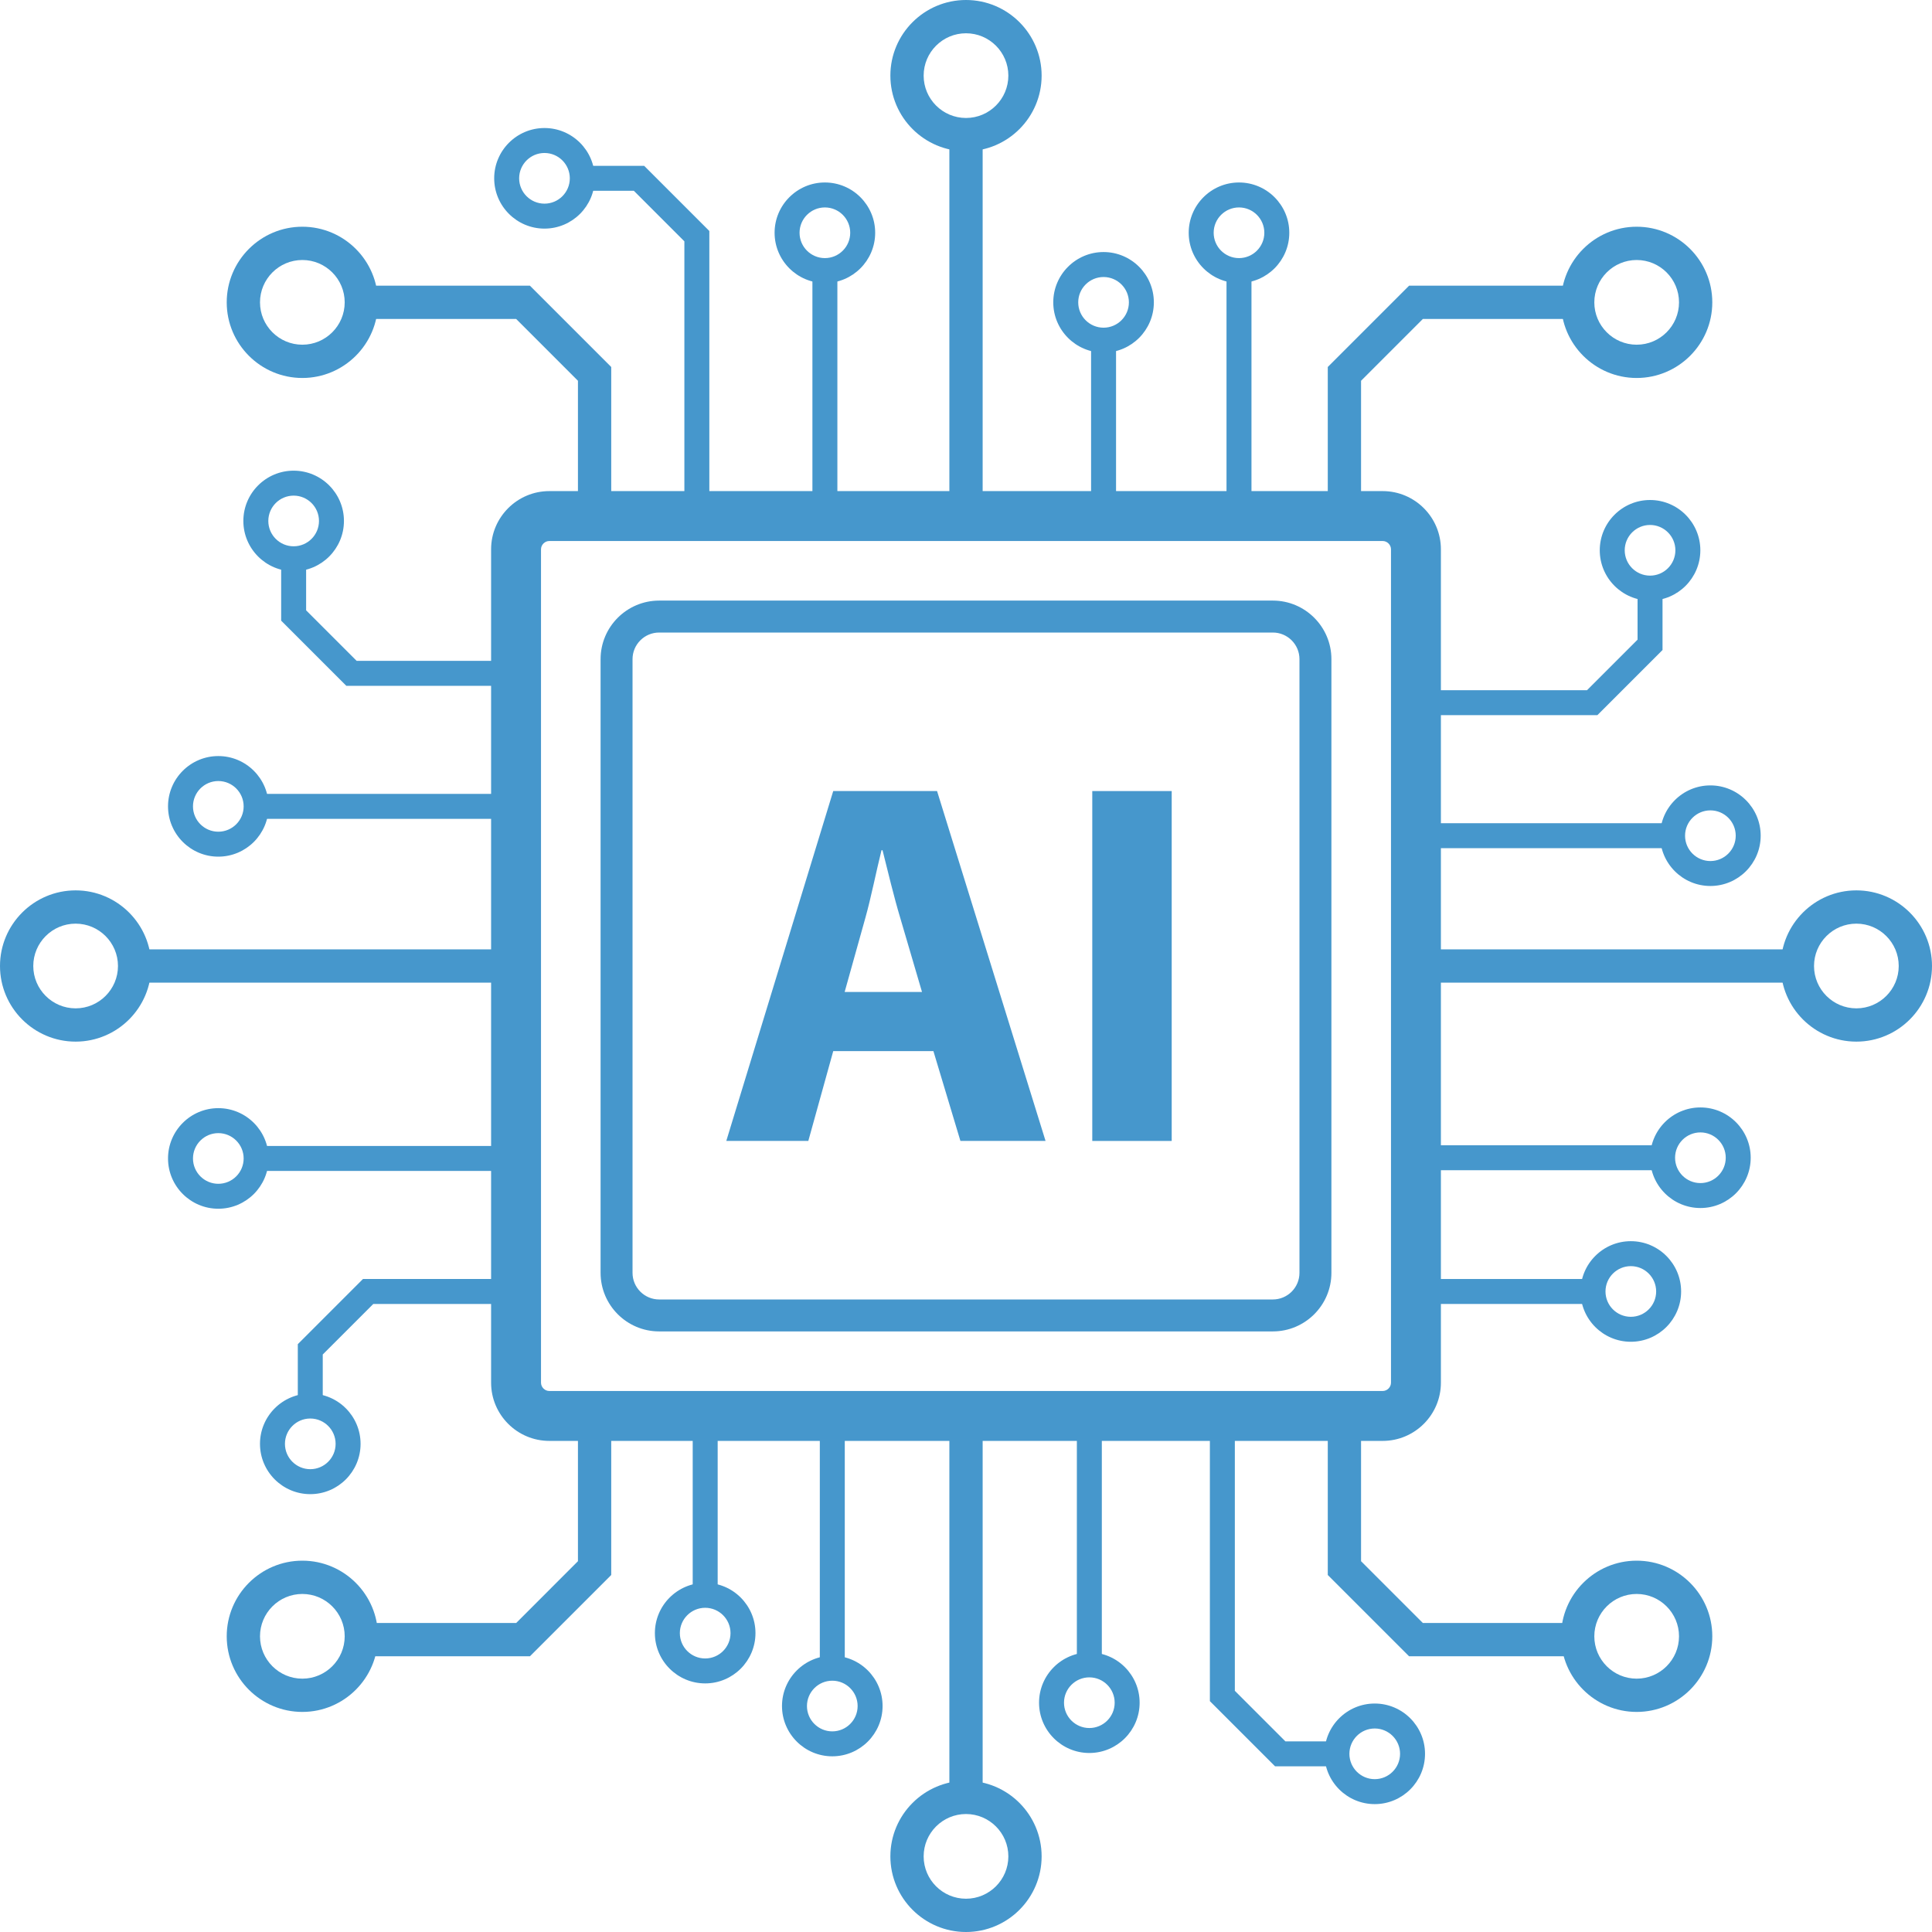 <?xml version="1.0" encoding="UTF-8"?><svg xmlns="http://www.w3.org/2000/svg" id="Layer_26723ad409a019" data-name="Layer 2" viewBox="0 0 1250 1250" aria-hidden="true" width="1250px" height="1250px">
  <defs><linearGradient class="cerosgradient" data-cerosgradient="true" id="CerosGradient_id2503624ae" gradientUnits="userSpaceOnUse" x1="50%" y1="100%" x2="50%" y2="0%"><stop offset="0%" stop-color="#d1d1d1"/><stop offset="100%" stop-color="#d1d1d1"/></linearGradient><linearGradient/>
    <style>
      .cls-1-6723ad409a019{
        fill: #4697cc;
      }
    </style>
  </defs>
  <g id="Layer_1-26723ad409a019" data-name="Layer 1">
    <g>
      <g>
        <g>
          <g>
            <path class="cls-1-6723ad409a019" d="M48.93,673.93c-26.98,0-48.93-21.95-48.93-48.93s21.95-48.93,48.93-48.93,48.93,21.95,48.93,48.93-21.95,48.93-48.93,48.93ZM48.93,597.6c-15.11,0-27.4,12.29-27.4,27.4s12.29,27.4,27.4,27.4,27.4-12.29,27.4-27.4-12.29-27.4-27.4-27.4Z"/>
            <rect class="cls-1-6723ad409a019" x="87.09" y="614.24" width="246.79" height="21.53"/>
          </g>
          <g>
            <path class="cls-1-6723ad409a019" d="M141.25,782.05c-17.94,0-32.54-14.6-32.54-32.54s14.6-32.54,32.54-32.54,32.54,14.6,32.54,32.54-14.6,32.54-32.54,32.54ZM141.25,733.13c-9.04,0-16.39,7.35-16.39,16.39s7.35,16.39,16.39,16.39,16.39-7.35,16.39-16.39-7.35-16.39-16.39-16.39Z"/>
            <rect class="cls-1-6723ad409a019" x="165.72" y="741.44" width="158.82" height="16.15"/>
          </g>
          <g>
            <path class="cls-1-6723ad409a019" d="M200.75,966.71c-17.94,0-32.54-14.6-32.54-32.54s14.6-32.54,32.54-32.54,32.54,14.6,32.54,32.54-14.6,32.54-32.54,32.54ZM200.75,917.78c-9.04,0-16.39,7.35-16.39,16.39s7.35,16.39,16.39,16.39,16.39-7.35,16.39-16.39-7.35-16.39-16.39-16.39Z"/>
            <polygon class="cls-1-6723ad409a019" points="208.82 909.71 192.68 909.71 192.68 869.67 234.83 827.51 324.54 827.51 324.54 843.65 241.52 843.65 208.82 876.35 208.82 909.71"/>
          </g>
          <g>
            <path class="cls-1-6723ad409a019" d="M141.25,554.25c-17.94,0-32.54-14.6-32.54-32.54s14.6-32.54,32.54-32.54,32.54,14.6,32.54,32.54-14.6,32.54-32.54,32.54ZM141.25,505.33c-9.04,0-16.39,7.35-16.39,16.39s7.35,16.39,16.39,16.39,16.39-7.35,16.39-16.39-7.35-16.39-16.39-16.39Z"/>
            <rect class="cls-1-6723ad409a019" x="165.72" y="513.64" width="158.82" height="16.15"/>
          </g>
          <g>
            <path class="cls-1-6723ad409a019" d="M189.99,369.6c-17.94,0-32.54-14.6-32.54-32.54s14.6-32.54,32.54-32.54,32.54,14.6,32.54,32.54-14.6,32.54-32.54,32.54ZM189.99,320.67c-9.04,0-16.39,7.35-16.39,16.39s7.35,16.39,16.39,16.39,16.39-7.35,16.39-16.39-7.35-16.39-16.39-16.39Z"/>
            <polygon class="cls-1-6723ad409a019" points="324.54 443.73 224.07 443.73 181.91 401.57 181.91 361.53 198.06 361.53 198.06 394.88 230.76 427.58 324.54 427.58 324.54 443.73"/>
          </g>
        </g>
        <g>
          <g>
            <path class="cls-1-6723ad409a019" d="M625,97.85c-26.98,0-48.93-21.95-48.93-48.93S598.02,0,625,0s48.93,21.95,48.93,48.93-21.95,48.93-48.93,48.93ZM625,21.53c-15.11,0-27.4,12.29-27.4,27.4s12.29,27.4,27.4,27.4,27.4-12.29,27.4-27.4-12.29-27.4-27.4-27.4Z"/>
            <rect class="cls-1-6723ad409a019" x="614.24" y="87.09" width="21.53" height="257.85"/>
          </g>
          <g>
            <path class="cls-1-6723ad409a019" d="M1058.92,244.55c-26.98,0-48.93-21.95-48.93-48.93s21.95-48.93,48.93-48.93,48.93,21.95,48.93,48.93-21.95,48.93-48.93,48.93ZM1058.92,168.22c-15.11,0-27.4,12.29-27.4,27.4s12.29,27.4,27.4,27.4,27.4-12.29,27.4-27.4-12.29-27.4-27.4-27.4Z"/>
            <polygon class="cls-1-6723ad409a019" points="880.6 333.88 859.07 333.88 859.07 237.44 911.66 184.85 1020.75 184.85 1020.75 206.38 920.58 206.38 880.6 246.36 880.6 333.88"/>
          </g>
          <g>
            <path class="cls-1-6723ad409a019" d="M195.62,244.55c-26.98,0-48.93-21.95-48.93-48.93s21.95-48.93,48.93-48.93,48.93,21.95,48.93,48.93-21.95,48.93-48.93,48.93ZM195.62,168.22c-15.11,0-27.4,12.29-27.4,27.4s12.29,27.4,27.4,27.4,27.4-12.29,27.4-27.4-12.29-27.4-27.4-27.4Z"/>
            <polygon class="cls-1-6723ad409a019" points="395.46 333.88 373.93 333.88 373.93 246.36 333.96 206.38 233.78 206.38 233.78 184.85 342.87 184.85 395.46 237.44 395.46 333.88"/>
          </g>
          <g>
            <path class="cls-1-6723ad409a019" d="M533.7,183.14c-17.94,0-32.54-14.6-32.54-32.54s14.6-32.54,32.54-32.54,32.54,14.6,32.54,32.54-14.6,32.54-32.54,32.54ZM533.7,134.21c-9.04,0-16.39,7.35-16.39,16.39s7.35,16.39,16.39,16.39,16.39-7.35,16.39-16.39-7.35-16.39-16.39-16.39Z"/>
            <rect class="cls-1-6723ad409a019" x="525.63" y="175.06" width="16.15" height="158.82"/>
          </g>
          <g>
            <path class="cls-1-6723ad409a019" d="M352.28,147.91c-17.94,0-32.54-14.6-32.54-32.54s14.6-32.54,32.54-32.54,32.54,14.6,32.54,32.54-14.6,32.54-32.54,32.54ZM352.28,98.98c-9.04,0-16.39,7.35-16.39,16.39s7.35,16.39,16.39,16.39,16.39-7.35,16.39-16.39-7.35-16.39-16.39-16.39Z"/>
            <polygon class="cls-1-6723ad409a019" points="458.94 337.11 442.79 337.11 442.79 156.14 410.09 123.44 376.74 123.44 376.74 107.3 416.78 107.3 458.94 149.46 458.94 337.11"/>
          </g>
          <g>
            <path class="cls-1-6723ad409a019" d="M801.63,183.14c-17.94,0-32.54-14.6-32.54-32.54s14.6-32.54,32.54-32.54,32.54,14.6,32.54,32.54-14.6,32.54-32.54,32.54ZM801.63,134.21c-9.04,0-16.39,7.35-16.39,16.39s7.35,16.39,16.39,16.39,16.39-7.35,16.39-16.39-7.35-16.39-16.39-16.39Z"/>
            <rect class="cls-1-6723ad409a019" x="793.55" y="175.06" width="16.15" height="158.82"/>
          </g>
          <g>
            <path class="cls-1-6723ad409a019" d="M714,228.15c-17.94,0-32.54-14.6-32.54-32.54s14.6-32.54,32.54-32.54,32.54,14.6,32.54,32.54-14.6,32.54-32.54,32.54ZM714,179.23c-9.04,0-16.39,7.35-16.39,16.39s7.35,16.39,16.39,16.39,16.39-7.35,16.39-16.39-7.35-16.39-16.39-16.39Z"/>
            <rect class="cls-1-6723ad409a019" x="705.93" y="220.08" width="16.15" height="113.8"/>
          </g>
        </g>
        <g>
          <g>
            <path class="cls-1-6723ad409a019" d="M1201.07,673.93c-26.98,0-48.93-21.95-48.93-48.93s21.95-48.93,48.93-48.93,48.93,21.95,48.93,48.93-21.95,48.93-48.93,48.93ZM1201.07,597.6c-15.11,0-27.4,12.29-27.4,27.4s12.29,27.4,27.4,27.4,27.4-12.29,27.4-27.4-12.29-27.4-27.4-27.4Z"/>
            <rect class="cls-1-6723ad409a019" x="916.12" y="614.24" width="246.79" height="21.53"/>
          </g>
          <g>
            <path class="cls-1-6723ad409a019" d="M1106.62,573.23c-17.94,0-32.54-14.6-32.54-32.54s14.6-32.54,32.54-32.54,32.54,14.6,32.54,32.54-14.6,32.54-32.54,32.54ZM1106.62,524.31c-9.04,0-16.39,7.35-16.39,16.39s7.35,16.39,16.39,16.39,16.39-7.35,16.39-16.39-7.35-16.39-16.39-16.39Z"/>
            <rect class="cls-1-6723ad409a019" x="923.34" y="532.62" width="158.82" height="16.15"/>
          </g>
          <g>
            <path class="cls-1-6723ad409a019" d="M1067.58,388.58c-17.94,0-32.54-14.6-32.54-32.54s14.6-32.54,32.54-32.54,32.54,14.6,32.54,32.54-14.6,32.54-32.54,32.54ZM1067.58,339.65c-9.04,0-16.39,7.35-16.39,16.39s7.35,16.39,16.39,16.39,16.39-7.35,16.39-16.39-7.35-16.39-16.39-16.39Z"/>
            <polygon class="cls-1-6723ad409a019" points="1033.49 462.71 923.34 462.71 923.34 446.56 1026.8 446.56 1059.5 413.86 1059.5 380.51 1075.65 380.51 1075.65 420.55 1033.49 462.71"/>
          </g>
          <g>
            <path class="cls-1-6723ad409a019" d="M1100.16,781.59c-17.94,0-32.54-14.6-32.54-32.54s14.6-32.54,32.54-32.54,32.54,14.6,32.54,32.54-14.6,32.54-32.54,32.54ZM1100.16,732.67c-9.04,0-16.39,7.35-16.39,16.39s7.35,16.39,16.39,16.39,16.39-7.35,16.39-16.39-7.35-16.39-16.39-16.39Z"/>
            <rect class="cls-1-6723ad409a019" x="916.88" y="740.98" width="158.82" height="16.15"/>
          </g>
          <g>
            <path class="cls-1-6723ad409a019" d="M1055.14,868.12c-17.94,0-32.54-14.6-32.54-32.54s14.6-32.54,32.54-32.54,32.54,14.6,32.54,32.54-14.6,32.54-32.54,32.54ZM1055.14,819.19c-9.04,0-16.39,7.35-16.39,16.39s7.35,16.39,16.39,16.39,16.39-7.35,16.39-16.39-7.35-16.39-16.39-16.39Z"/>
            <rect class="cls-1-6723ad409a019" x="916.88" y="827.51" width="113.8" height="16.15"/>
          </g>
        </g>
        <g>
          <g>
            <path class="cls-1-6723ad409a019" d="M625,1250c-26.98,0-48.93-21.95-48.93-48.93s21.95-48.93,48.93-48.93,48.93,21.95,48.93,48.93-21.95,48.93-48.93,48.93ZM625,1173.67c-15.11,0-27.4,12.29-27.4,27.4s12.29,27.4,27.4,27.4,27.4-12.29,27.4-27.4-12.29-27.4-27.4-27.4Z"/>
            <rect class="cls-1-6723ad409a019" x="614.24" y="916.12" width="21.53" height="246.79"/>
          </g>
          <g>
            <path class="cls-1-6723ad409a019" d="M1058.92,1107.61c-26.98,0-48.93-21.95-48.93-48.93s21.95-48.93,48.93-48.93,48.93,21.95,48.93,48.93-21.95,48.93-48.93,48.93ZM1058.92,1031.29c-15.11,0-27.4,12.29-27.4,27.4s12.29,27.4,27.4,27.4,27.4-12.29,27.4-27.4-12.29-27.4-27.4-27.4Z"/>
            <polygon class="cls-1-6723ad409a019" points="1020.75 1071.6 911.66 1071.6 859.07 1019.02 859.07 922.58 880.6 922.58 880.6 1010.1 920.58 1050.08 1020.75 1050.08 1020.75 1071.6"/>
          </g>
          <g>
            <path class="cls-1-6723ad409a019" d="M195.62,1107.61c-26.98,0-48.93-21.95-48.93-48.93s21.95-48.93,48.93-48.93,48.93,21.95,48.93,48.93-21.95,48.93-48.93,48.93ZM195.62,1031.29c-15.11,0-27.4,12.29-27.4,27.4s12.29,27.4,27.4,27.4,27.4-12.29,27.4-27.4-12.29-27.4-27.4-27.4Z"/>
            <polygon class="cls-1-6723ad409a019" points="342.87 1071.6 233.78 1071.6 233.78 1050.08 333.96 1050.08 373.93 1010.1 373.93 922.58 395.46 922.58 395.46 1019.02 342.87 1071.6"/>
          </g>
          <g>
            <path class="cls-1-6723ad409a019" d="M704.8,1134.18c-17.94,0-32.54-14.6-32.54-32.54s14.6-32.54,32.54-32.54,32.54,14.6,32.54,32.54-14.6,32.54-32.54,32.54ZM704.8,1085.25c-9.04,0-16.39,7.35-16.39,16.39s7.35,16.39,16.39,16.39,16.39-7.35,16.39-16.39-7.35-16.39-16.39-16.39Z"/>
            <rect class="cls-1-6723ad409a019" x="696.73" y="918.36" width="16.15" height="158.82"/>
          </g>
          <g>
            <path class="cls-1-6723ad409a019" d="M889.45,1167.26c-17.94,0-32.54-14.6-32.54-32.54s14.6-32.54,32.54-32.54,32.54,14.6,32.54,32.54-14.6,32.54-32.54,32.54ZM889.45,1118.33c-9.04,0-16.39,7.35-16.39,16.39s7.35,16.39,16.39,16.39,16.39-7.35,16.39-16.39-7.35-16.39-16.39-16.39Z"/>
            <polygon class="cls-1-6723ad409a019" points="864.99 1142.79 824.95 1142.79 782.79 1100.63 782.79 918.36 798.94 918.36 798.94 1093.95 831.64 1126.65 864.99 1126.65 864.99 1142.79"/>
          </g>
          <g>
            <path class="cls-1-6723ad409a019" d="M538.49,1136.33c-17.94,0-32.54-14.6-32.54-32.54s14.6-32.54,32.54-32.54,32.54,14.6,32.54,32.54-14.6,32.54-32.54,32.54ZM538.49,1087.41c-9.04,0-16.39,7.35-16.39,16.39s7.35,16.39,16.39,16.39,16.39-7.35,16.39-16.39-7.35-16.39-16.39-16.39Z"/>
            <rect class="cls-1-6723ad409a019" x="530.42" y="920.52" width="16.15" height="158.82"/>
          </g>
          <g>
            <path class="cls-1-6723ad409a019" d="M456.25,1089.16c-17.94,0-32.54-14.6-32.54-32.54s14.6-32.54,32.54-32.54,32.54,14.6,32.54,32.54-14.6,32.54-32.54,32.54ZM456.25,1040.24c-9.04,0-16.39,7.35-16.39,16.39s7.35,16.39,16.39,16.39,16.39-7.35,16.39-16.39-7.35-16.39-16.39-16.39Z"/>
            <rect class="cls-1-6723ad409a019" x="448.18" y="918.36" width="16.15" height="113.8"/>
          </g>
        </g>
      </g>
      <g>
        <path class="cls-1-6723ad409a019" d="M894.59,932.26H355.41c-20.77,0-37.67-16.9-37.67-37.67V355.41c0-20.77,16.9-37.67,37.67-37.67h539.18c20.77,0,37.67,16.9,37.67,37.67v539.18c0,20.77-16.9,37.67-37.67,37.67ZM355.41,350.03c-2.92,0-5.38,2.46-5.38,5.38v539.18c0,2.92,2.46,5.38,5.38,5.38h539.18c2.92,0,5.38-2.47,5.38-5.38V355.41c0-2.92-2.47-5.38-5.38-5.38H355.41Z"/>
        <path class="cls-1-6723ad409a019" d="M823.53,861.42h-397.06c-20.89,0-37.89-17-37.89-37.89v-397.06c0-20.89,17-37.89,37.89-37.89h397.06c20.89,0,37.89,17,37.89,37.89v397.06c0,20.89-17,37.89-37.89,37.89ZM426.47,409.25c-9.5,0-17.22,7.73-17.22,17.22v397.06c0,9.5,7.73,17.22,17.22,17.22h397.06c9.5,0,17.22-7.73,17.22-17.22v-397.06c0-9.5-7.73-17.22-17.22-17.22h-397.06Z"/>
        <g>
          <path class="cls-1-6723ad409a019" d="M539.1,680.08l-16.12,58.1h-53.07l69.19-226.38h67.17l70.2,226.38h-55.08l-17.47-58.1h-64.82ZM596.53,641.79l-14.11-48.03c-4.03-13.43-8.06-30.23-11.42-43.66h-.67c-3.36,13.44-6.72,30.56-10.41,43.66l-13.43,48.03h50.04Z"/>
          <path class="cls-1-6723ad409a019" d="M758.09,511.81v226.38h-51.39v-226.38h51.39Z"/>
        </g>
      </g>
    </g>
  </g>
</svg>